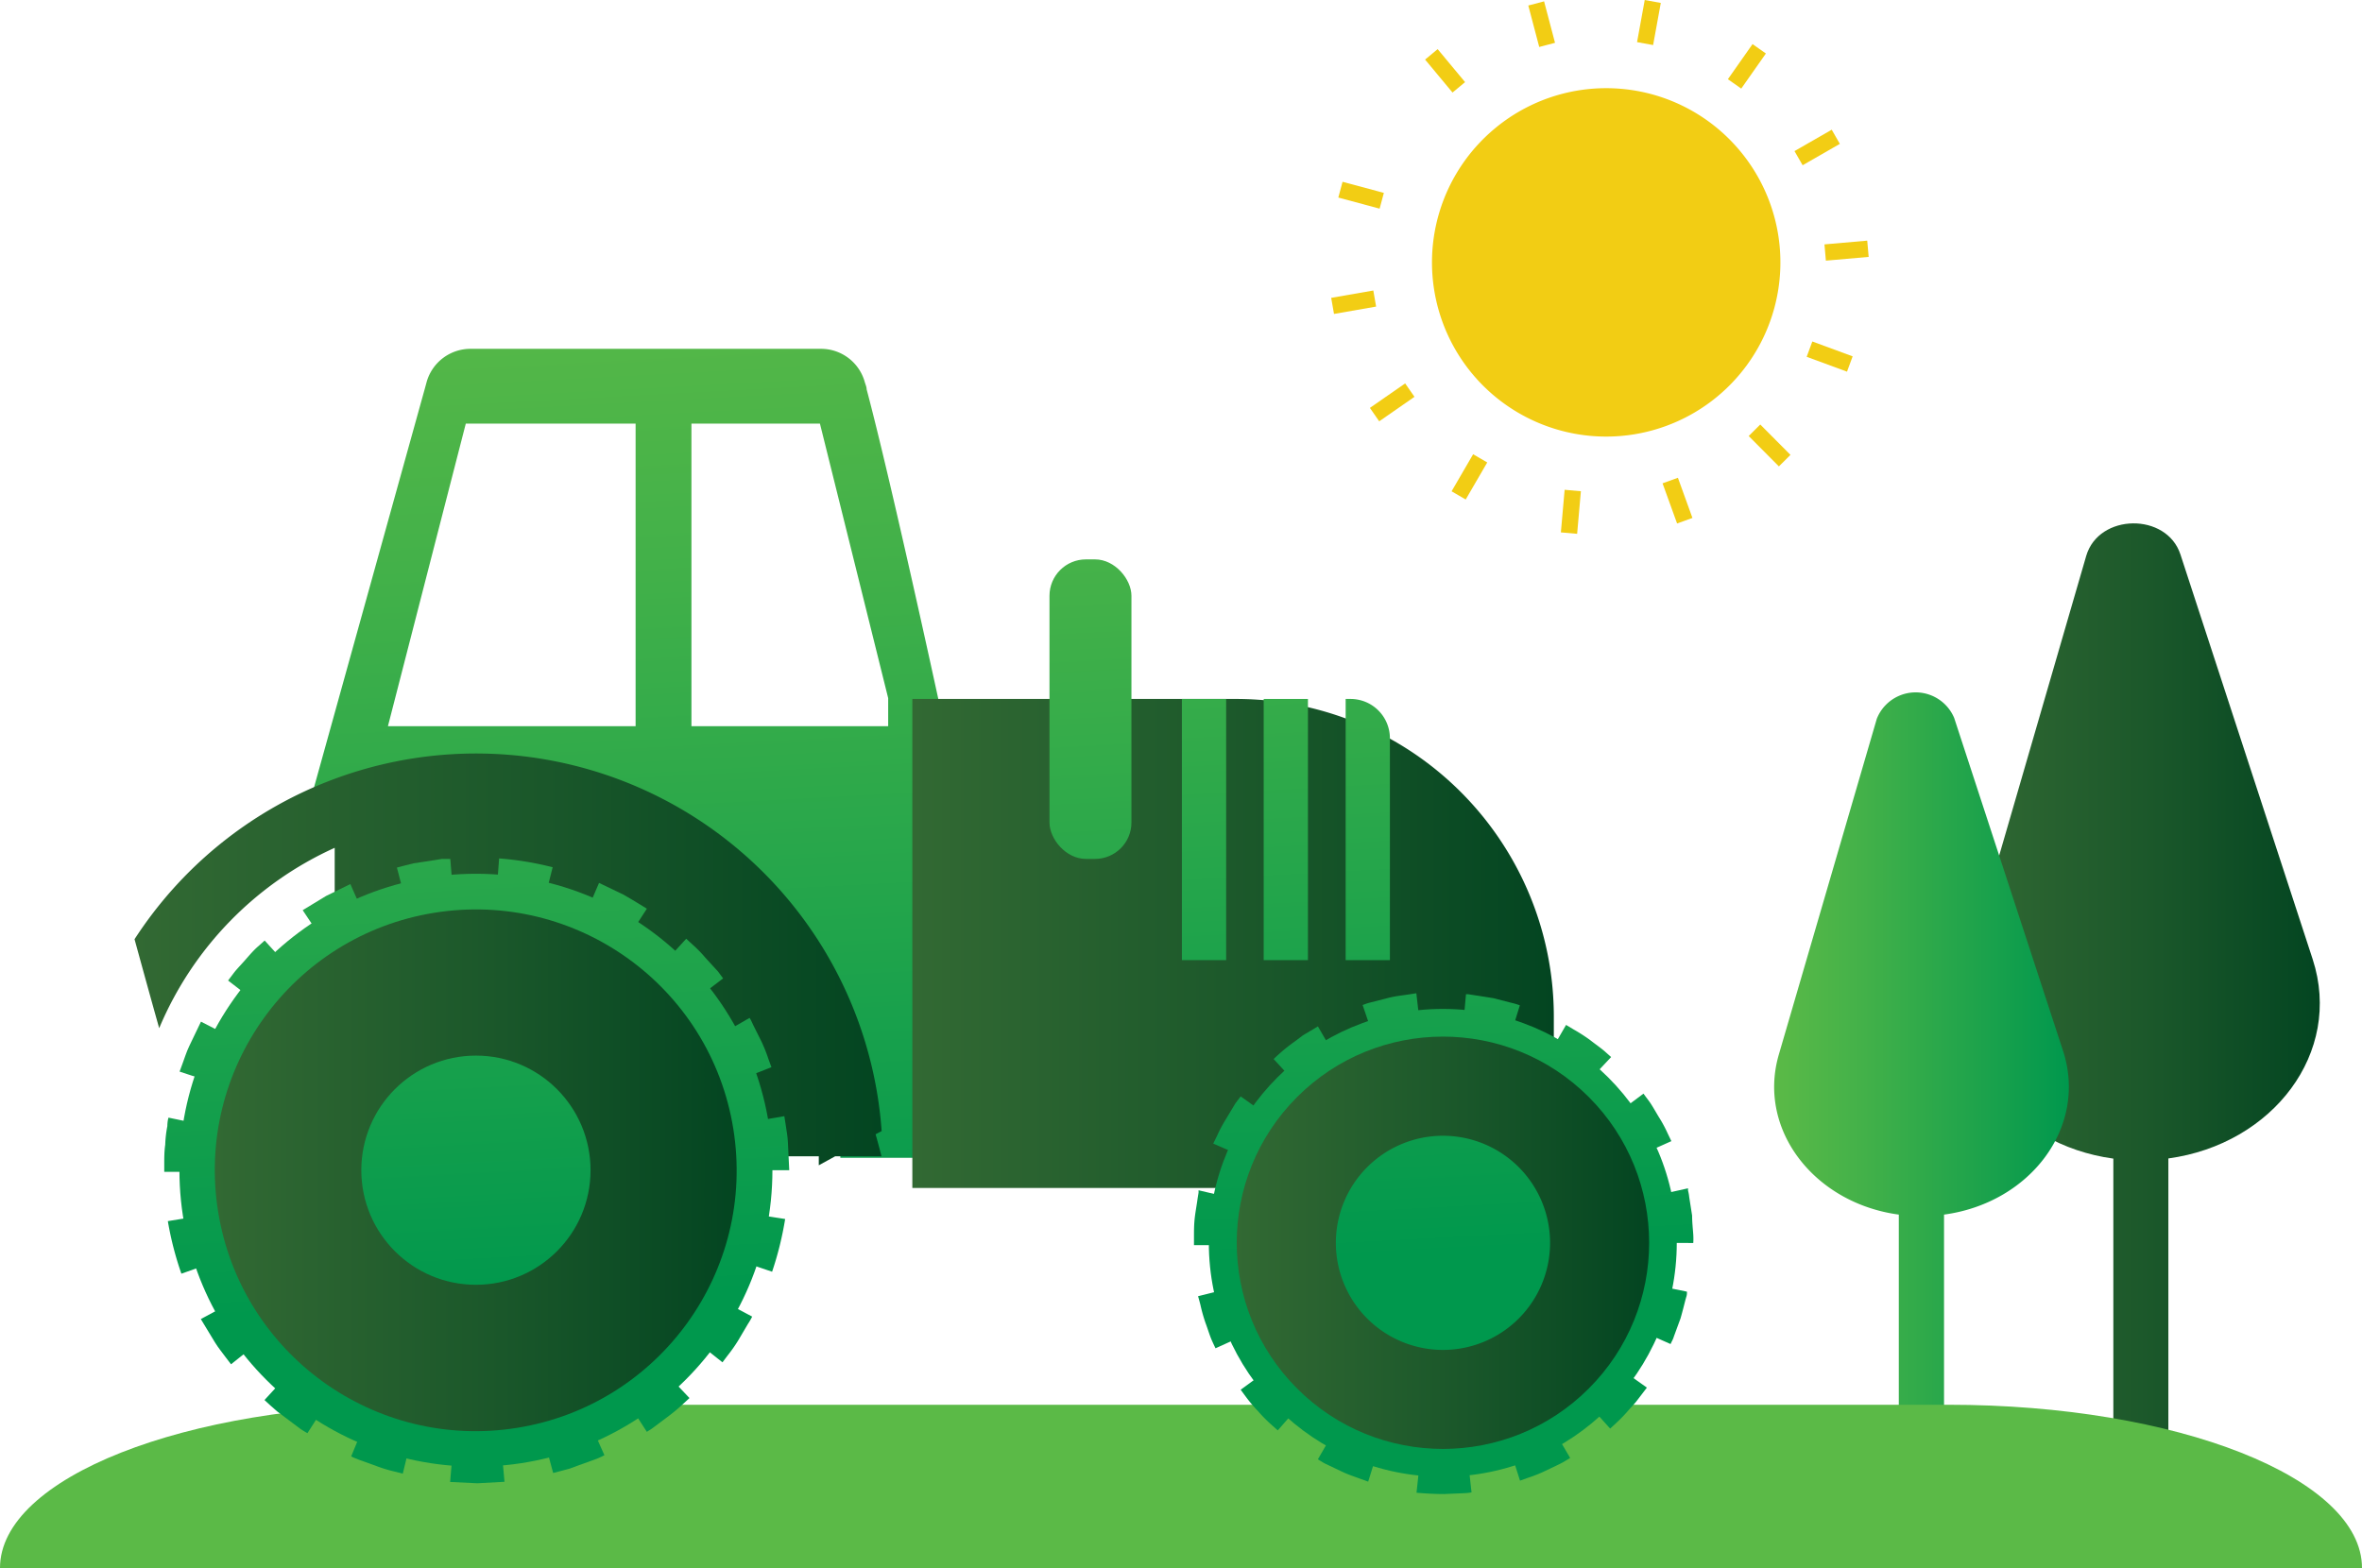 <svg id="Layer_1" data-name="Layer 1" xmlns="http://www.w3.org/2000/svg" xmlns:xlink="http://www.w3.org/1999/xlink" viewBox="0 0 144.67 96.06"><defs><style>.cls-1{fill:url(#linear-gradient);}.cls-2{fill:url(#linear-gradient-2);}.cls-3{fill:url(#linear-gradient-3);}.cls-4{fill:url(#linear-gradient-4);}.cls-5{fill:url(#linear-gradient-5);}.cls-6{fill:url(#linear-gradient-6);}.cls-7{fill:url(#linear-gradient-7);}.cls-8{fill:url(#linear-gradient-8);}.cls-9{fill:url(#linear-gradient-9);}.cls-10{fill:url(#linear-gradient-10);}.cls-11{fill:url(#linear-gradient-11);}.cls-12{fill:url(#linear-gradient-12);}.cls-13{fill:url(#linear-gradient-13);}.cls-14{fill:url(#linear-gradient-14);}.cls-15{fill:url(#linear-gradient-15);}.cls-16{fill:url(#linear-gradient-16);}.cls-17{fill:url(#linear-gradient-17);}.cls-18{fill:url(#linear-gradient-18);}.cls-19{fill:url(#linear-gradient-19);}.cls-20{fill:url(#linear-gradient-20);}.cls-21{fill:url(#linear-gradient-21);}.cls-22{fill:url(#linear-gradient-22);}.cls-23{fill:url(#linear-gradient-23);}.cls-24{fill:url(#linear-gradient-24);}.cls-25{fill:url(#linear-gradient-25);}.cls-26{fill:url(#linear-gradient-26);}.cls-27{fill:url(#linear-gradient-27);}.cls-28{fill:url(#linear-gradient-28);}.cls-29{fill:url(#linear-gradient-29);}.cls-30{fill:url(#linear-gradient-30);}.cls-31{fill:url(#linear-gradient-31);}.cls-32{fill:url(#linear-gradient-32);}.cls-33{fill:url(#linear-gradient-33);}.cls-34{fill:url(#linear-gradient-34);}.cls-35{fill:url(#linear-gradient-35);}.cls-36{fill:url(#linear-gradient-36);}.cls-37{fill:url(#linear-gradient-37);}.cls-38{fill:url(#linear-gradient-38);}.cls-39{fill:url(#linear-gradient-39);}.cls-40{fill:url(#linear-gradient-40);}.cls-41{fill:url(#linear-gradient-41);}.cls-42{fill:url(#linear-gradient-42);}.cls-43{fill:url(#linear-gradient-43);}.cls-44{fill:url(#linear-gradient-44);}.cls-45{fill:url(#linear-gradient-45);}.cls-46{fill:url(#linear-gradient-46);}.cls-47{fill:url(#linear-gradient-47);}.cls-48{fill:url(#linear-gradient-48);}.cls-49{fill:url(#linear-gradient-49);}.cls-50{fill:url(#linear-gradient-50);}.cls-51{fill:#f2cd14;}.cls-52{fill:none;stroke:#f2cd14;stroke-miterlimit:10;}</style><linearGradient id="linear-gradient" x1="309.02" y1="442.23" x2="330.94" y2="442.23" gradientUnits="userSpaceOnUse"><stop offset="0" stop-color="#326933"/><stop offset="0.55" stop-color="#1a572a"/><stop offset="1" stop-color="#034521"/></linearGradient><linearGradient id="linear-gradient-2" x1="297.54" y1="447.49" x2="315.56" y2="447.49" gradientUnits="userSpaceOnUse"><stop offset="0" stop-color="#5bba47"/><stop offset="0.3" stop-color="#43b149"/><stop offset="0.94" stop-color="#069a4d"/><stop offset="1" stop-color="#00984d"/></linearGradient><linearGradient id="linear-gradient-3" x1="265.87" y1="565.21" x2="268.2" y2="608.75" xlink:href="#linear-gradient-2"/><linearGradient id="linear-gradient-4" x1="225.06" y1="396.09" x2="228.54" y2="461.21" xlink:href="#linear-gradient-2"/><linearGradient id="linear-gradient-5" x1="197.09" y1="440.32" x2="242.85" y2="440.32" xlink:href="#linear-gradient"/><linearGradient id="linear-gradient-6" x1="26.27" y1="17.73" x2="29.59" y2="79.88" xlink:href="#linear-gradient-2"/><linearGradient id="linear-gradient-7" x1="232.4" y1="398.31" x2="235.72" y2="460.47" xlink:href="#linear-gradient-2"/><linearGradient id="linear-gradient-8" x1="229.78" y1="398.45" x2="233.1" y2="460.61" xlink:href="#linear-gradient-2"/><linearGradient id="linear-gradient-9" x1="225.56" y1="398.68" x2="228.88" y2="460.83" xlink:href="#linear-gradient-2"/><linearGradient id="linear-gradient-10" x1="220.22" y1="398.97" x2="223.54" y2="461.12" xlink:href="#linear-gradient-2"/><linearGradient id="linear-gradient-11" x1="214.19" y1="399.29" x2="217.51" y2="461.44" xlink:href="#linear-gradient-2"/><linearGradient id="linear-gradient-12" x1="208.35" y1="399.6" x2="211.67" y2="461.75" xlink:href="#linear-gradient-2"/><linearGradient id="linear-gradient-13" x1="203.29" y1="399.87" x2="206.61" y2="462.02" xlink:href="#linear-gradient-2"/><linearGradient id="linear-gradient-14" x1="199.49" y1="400.07" x2="202.81" y2="462.23" xlink:href="#linear-gradient-2"/><linearGradient id="linear-gradient-15" x1="197.41" y1="400.19" x2="200.73" y2="462.34" xlink:href="#linear-gradient-2"/><linearGradient id="linear-gradient-16" x1="197.22" y1="400.19" x2="200.54" y2="462.35" xlink:href="#linear-gradient-2"/><linearGradient id="linear-gradient-17" x1="198.92" y1="400.1" x2="202.24" y2="462.26" xlink:href="#linear-gradient-2"/><linearGradient id="linear-gradient-18" x1="202.4" y1="399.92" x2="205.72" y2="462.07" xlink:href="#linear-gradient-2"/><linearGradient id="linear-gradient-19" x1="207.24" y1="399.66" x2="210.56" y2="461.81" xlink:href="#linear-gradient-2"/><linearGradient id="linear-gradient-20" x1="212.94" y1="399.35" x2="216.26" y2="461.51" xlink:href="#linear-gradient-2"/><linearGradient id="linear-gradient-21" x1="219.04" y1="399.03" x2="222.36" y2="461.18" xlink:href="#linear-gradient-2"/><linearGradient id="linear-gradient-22" x1="224.56" y1="398.73" x2="227.88" y2="460.89" xlink:href="#linear-gradient-2"/><linearGradient id="linear-gradient-23" x1="229.03" y1="398.49" x2="232.35" y2="460.65" xlink:href="#linear-gradient-2"/><linearGradient id="linear-gradient-24" x1="232.02" y1="398.33" x2="235.34" y2="460.49" xlink:href="#linear-gradient-2"/><linearGradient id="linear-gradient-25" x1="233.17" y1="398.27" x2="236.49" y2="460.43" xlink:href="#linear-gradient-2"/><linearGradient id="linear-gradient-26" x1="202.02" y1="453.2" x2="233.99" y2="453.2" gradientTransform="translate(75.02 -28.95) rotate(9.17)" xlink:href="#linear-gradient"/><linearGradient id="linear-gradient-27" x1="26.27" y1="17.73" x2="29.59" y2="79.88" xlink:href="#linear-gradient-2"/><linearGradient id="linear-gradient-28" x1="55.88" y1="57.8" x2="95.17" y2="57.8" xlink:href="#linear-gradient"/><linearGradient id="linear-gradient-29" x1="85.08" y1="14.59" x2="88.4" y2="76.74" xlink:href="#linear-gradient-2"/><linearGradient id="linear-gradient-30" x1="287.28" y1="395.38" x2="290.6" y2="457.53" xlink:href="#linear-gradient-2"/><linearGradient id="linear-gradient-31" x1="284.11" y1="395.55" x2="287.43" y2="457.7" xlink:href="#linear-gradient-2"/><linearGradient id="linear-gradient-32" x1="279.19" y1="395.81" x2="282.51" y2="457.97" xlink:href="#linear-gradient-2"/><linearGradient id="linear-gradient-33" x1="273.21" y1="396.13" x2="276.53" y2="458.29" xlink:href="#linear-gradient-2"/><linearGradient id="linear-gradient-34" x1="267.44" y1="396.44" x2="270.76" y2="458.6" xlink:href="#linear-gradient-2"/><linearGradient id="linear-gradient-35" x1="262.86" y1="396.69" x2="266.18" y2="458.84" xlink:href="#linear-gradient-2"/><linearGradient id="linear-gradient-36" x1="260.19" y1="396.83" x2="263.51" y2="458.98" xlink:href="#linear-gradient-2"/><linearGradient id="linear-gradient-37" x1="259.86" y1="396.85" x2="263.18" y2="459" xlink:href="#linear-gradient-2"/><linearGradient id="linear-gradient-38" x1="261.92" y1="396.74" x2="265.24" y2="458.89" xlink:href="#linear-gradient-2"/><linearGradient id="linear-gradient-39" x1="266.05" y1="396.52" x2="269.37" y2="458.67" xlink:href="#linear-gradient-2"/><linearGradient id="linear-gradient-40" x1="271.54" y1="396.22" x2="274.86" y2="458.38" xlink:href="#linear-gradient-2"/><linearGradient id="linear-gradient-41" x1="277.66" y1="395.9" x2="280.98" y2="458.05" xlink:href="#linear-gradient-2"/><linearGradient id="linear-gradient-42" x1="282.92" y1="395.62" x2="286.24" y2="457.77" xlink:href="#linear-gradient-2"/><linearGradient id="linear-gradient-43" x1="286.62" y1="395.42" x2="289.95" y2="457.57" xlink:href="#linear-gradient-2"/><linearGradient id="linear-gradient-44" x1="288.15" y1="395.34" x2="291.47" y2="457.49" xlink:href="#linear-gradient-2"/><linearGradient id="linear-gradient-45" x1="264.59" y1="457.65" x2="289.86" y2="457.65" gradientTransform="translate(404.81 -61.99) rotate(45)" xlink:href="#linear-gradient"/><linearGradient id="linear-gradient-46" x1="273.94" y1="396.09" x2="277.26" y2="458.25" xlink:href="#linear-gradient-2"/><linearGradient id="linear-gradient-47" x1="71.85" y1="15.29" x2="75.17" y2="77.45" xlink:href="#linear-gradient-2"/><linearGradient id="linear-gradient-48" x1="76.85" y1="15.03" x2="80.17" y2="77.18" xlink:href="#linear-gradient-2"/><linearGradient id="linear-gradient-49" x1="81.79" y1="14.76" x2="85.11" y2="76.92" xlink:href="#linear-gradient-2"/><linearGradient id="linear-gradient-50" x1="65.41" y1="17.49" x2="68.73" y2="79.75" xlink:href="#linear-gradient-2"/></defs><path class="cls-1" d="M330.5,440.28l-8.1-24.8c-.84-2.58-5-2.53-5.77.08l-7.26,25c-1.63,5.62,2.66,11.08,8.92,11.93v18.41h3.37V452.48C328.05,451.61,332.36,446,330.5,440.28Z" transform="translate(-188.85 -381.51)"/><path class="cls-2" d="M315.21,445.89l-6.67-20.4a2.56,2.56,0,0,0-4.74.06l-6,20.57c-1.34,4.61,2.2,9.11,7.35,9.8v15.15h2.77V455.92C313.19,455.21,316.73,450.56,315.21,445.89Z" transform="translate(-188.85 -381.51)"/><path class="cls-3" d="M308.19,467.57h-94c-14,0-25.34,4.48-25.34,10H333.52C333.52,472.05,322.18,467.57,308.19,467.57Z" transform="translate(-188.85 -381.51)"/><path class="cls-4" d="M241.93,405.36c0-.15-.07-.29-.11-.43a2.78,2.78,0,0,0-2.68-2.05H217.67a2.79,2.79,0,0,0-2.68,2l-.12.44-7.64,27.5,3.75-1V441H236.6l3.72,9.39v2.05h6V424.33S243.43,411,241.93,405.36Zm1.32,18.92V426H231.2V407.46h7.87Zm-25.87-16.82h10.4V426H212.61Z" transform="translate(-188.85 -381.51)"/><path class="cls-5" d="M242.48,451l.37-.2a24.91,24.91,0,0,0-45.76-11.75c.5,1.82,1,3.64,1.51,5.45a21.06,21.06,0,0,1,10.75-11.05v18.9H239v.24c0,.1,0,.2,0,.31l1-.55h2.84S242.73,451.89,242.48,451Z" transform="translate(-188.85 -381.51)"/><circle class="cls-6" cx="29.15" cy="71.69" r="18.16"/><path class="cls-7" d="M234.22,458.77a18,18,0,0,0,.72-2.89l2,.31a20.06,20.06,0,0,1-.8,3.23Z" transform="translate(-188.85 -381.51)"/><path class="cls-8" d="M231.54,463.73l.27-.37a6.1,6.1,0,0,0,.59-.84l.54-.88a3.7,3.7,0,0,0,.23-.4l1.75.93a4.21,4.21,0,0,1-.26.45l-.59,1a9.36,9.36,0,0,1-.66.94l-.31.41Z" transform="translate(-188.85 -381.51)"/><path class="cls-9" d="M227.39,467.56l.11-.06a2.26,2.26,0,0,0,.27-.2c.23-.16.53-.39.82-.61a7.22,7.22,0,0,0,.79-.66l.34-.31,1.36,1.44-.38.35a10.61,10.61,0,0,1-.88.74l-.92.69a2.43,2.43,0,0,1-.31.21l-.12.08Z" transform="translate(-188.85 -381.51)"/><path class="cls-10" d="M222.21,469.82l.45-.11.47-.12.51-.19,1-.35.42-.2.81,1.81a5,5,0,0,1-.47.22l-1.08.39-.57.21-.52.14-.5.13Z" transform="translate(-188.85 -381.51)"/><path class="cls-11" d="M216.59,470.29s.74,0,1.49.07l1.49-.07.18,2-1.66.09-1.67-.08Z" transform="translate(-188.85 -381.51)"/><path class="cls-12" d="M211.11,468.92l.12.05a2.65,2.65,0,0,0,.31.13l1,.35a6.51,6.51,0,0,0,1,.29l.45.12-.47,1.93-.51-.13a8.53,8.53,0,0,1-1.09-.33l-1.08-.39-.35-.14-.13-.07Z" transform="translate(-188.85 -381.51)"/><path class="cls-13" d="M206.39,465.82l.35.31.35.32.44.33.82.61c.24.16.4.25.4.25l-1.07,1.67a5.08,5.08,0,0,1-.44-.27l-.92-.69-.49-.37-.4-.35-.38-.35Z" transform="translate(-188.85 -381.51)"/><path class="cls-14" d="M202.91,461.37l.77,1.28c.2.32.44.6.6.83l.28.37L203,465.09l-.32-.42c-.18-.25-.45-.57-.67-.93l-.86-1.42Z" transform="translate(-188.85 -381.51)"/><path class="cls-15" d="M201.09,456a17.9,17.9,0,0,0,.74,2.88l-1.87.66a19.77,19.77,0,0,1-.83-3.22Z" transform="translate(-188.85 -381.51)"/><path class="cls-16" d="M201.09,450.38l-.07.46a6.92,6.92,0,0,0-.11,1l0,1c0,.14,0,.25,0,.33v.13l-2,0v-.14c0-.09,0-.22,0-.38,0-.31,0-.73.06-1.14a7,7,0,0,1,.13-1.14c0-.31.07-.52.07-.52Z" transform="translate(-188.85 -381.51)"/><path class="cls-17" d="M202.91,445l-.65,1.35c-.16.34-.27.7-.37,1l-.16.43-1.88-.62.18-.49c.11-.29.23-.69.41-1.07l.72-1.5Z" transform="translate(-188.85 -381.51)"/><path class="cls-18" d="M206.39,440.59a18.21,18.21,0,0,0-2,2.2l-1.57-1.21.31-.41c.18-.25.48-.55.75-.86s.55-.63.79-.83l.39-.35Z" transform="translate(-188.85 -381.51)"/><path class="cls-19" d="M211.11,437.49l-1.34.65-1.28.78-1.1-1.65,1.43-.87,1.49-.73Z" transform="translate(-188.85 -381.51)"/><path class="cls-20" d="M216.59,436.11h-.13a1.55,1.55,0,0,0-.34,0l-1,.15-.55.09-.46.11-.45.12-.5-1.92.5-.13.52-.13.6-.09,1.14-.18.37,0h.14Z" transform="translate(-188.85 -381.51)"/><path class="cls-21" d="M222.21,436.58a18.21,18.21,0,0,0-2.94-.48l.15-2a19.19,19.19,0,0,1,3.28.54Z" transform="translate(-188.85 -381.51)"/><path class="cls-22" d="M227.39,438.84l-.4-.24c-.25-.14-.56-.35-.88-.53l-1.35-.65.78-1.82,1.5.72c.73.42,1.43.86,1.43.86Z" transform="translate(-188.85 -381.51)"/><path class="cls-23" d="M231.54,442.67a17.55,17.55,0,0,0-2-2.18l1.34-1.47.38.35a7.9,7.9,0,0,1,.8.82l.77.84.31.42Z" transform="translate(-188.85 -381.51)"/><path class="cls-24" d="M234.22,447.63l-.16-.43a7.28,7.28,0,0,0-.38-1l-.44-.92-.15-.3-.07-.11,1.74-1,.08.13.16.34.5,1a9.61,9.61,0,0,1,.42,1.06l.18.49Z" transform="translate(-188.85 -381.51)"/><path class="cls-25" d="M235.17,453.2l-.08-1.49a2.35,2.35,0,0,0-.06-.54l-.07-.48-.07-.46,2-.34.08.51.08.53a5.73,5.73,0,0,1,.06.61l.08,1.66Z" transform="translate(-188.85 -381.51)"/><circle class="cls-26" cx="218" cy="453.2" r="15.98" transform="translate(-258.3 -340.97) rotate(-9.17)"/><circle class="cls-27" cx="29.15" cy="71.69" r="7.02"/><path class="cls-28" d="M55.88,42.82H75.7A19.46,19.46,0,0,1,95.17,62.28v10.5a0,0,0,0,1,0,0H55.88a0,0,0,0,1,0,0v-30A0,0,0,0,1,55.88,42.82Z"/><circle class="cls-29" cx="88.37" cy="76.14" r="14.33"/><path class="cls-30" d="M289.41,463.07l0-.11a1.6,1.6,0,0,0,.13-.31c.09-.26.22-.6.35-.95s.18-.71.26-1l.08-.32,0-.13,1.94.39a.5.5,0,0,1,0,.14c0,.09-.05.22-.09.37-.08.31-.18.72-.3,1.13l-.4,1.09a1.73,1.73,0,0,1-.15.35l-.06.13Z" transform="translate(-188.85 -381.51)"/><path class="cls-31" d="M286.14,467.55l.34-.3a8.61,8.61,0,0,0,.7-.74l.36-.4.28-.38.28-.36,1.62,1.15-.32.42-.33.43c-.12.15-.27.31-.41.46a9.53,9.53,0,0,1-.8.84l-.39.36Z" transform="translate(-188.85 -381.51)"/><path class="cls-32" d="M281.35,470.34l.43-.16a7.72,7.72,0,0,0,.94-.38c.33-.16.66-.31.9-.44l.4-.24,1,1.71-.45.27c-.28.15-.67.33-1.05.51a8.23,8.23,0,0,1-1.07.43l-.5.18Z" transform="translate(-188.85 -381.51)"/><path class="cls-33" d="M275.83,470.92l1.47.07,1-.05a4,4,0,0,0,.46,0l.22,2a3.48,3.48,0,0,1-.52.05l-1.16.05c-.84,0-1.69-.08-1.69-.08Z" transform="translate(-188.85 -381.51)"/><path class="cls-34" d="M270.56,469.2l.11.06a2.83,2.83,0,0,0,.29.17l.91.44c.33.16.69.26.94.36l.43.16-.59,1.89-.5-.18c-.29-.11-.7-.24-1.08-.42l-1.05-.5c-.14-.07-.25-.15-.33-.19l-.12-.08Z" transform="translate(-188.85 -381.51)"/><path class="cls-35" d="M266.44,465.48l.28.37a6.66,6.66,0,0,0,.65.77,6.08,6.08,0,0,0,.71.72l.34.31-1.31,1.49-.39-.35a9.25,9.25,0,0,1-.82-.83,8.88,8.88,0,0,1-.75-.89l-.31-.42Z" transform="translate(-188.85 -381.51)"/><path class="cls-36" d="M264.18,460.43l.11.44a9.54,9.54,0,0,0,.28,1c.12.35.25.69.34,1s.2.42.2.42l-1.81.82s-.09-.18-.22-.47-.25-.7-.4-1.1a10.21,10.21,0,0,1-.31-1.11c-.08-.31-.14-.51-.14-.51Z" transform="translate(-188.85 -381.51)"/><path class="cls-37" d="M264.18,454.88a.4.4,0,0,0,0,.12l0,.33c0,.27-.1.63-.15,1s0,.73-.05,1,0,.25,0,.33v.13l-2,0v-.15c0-.09,0-.22,0-.38,0-.31,0-.74.05-1.16s.13-.83.17-1.15l.06-.37c0-.09,0-.15,0-.15Z" transform="translate(-188.85 -381.51)"/><path class="cls-38" d="M266.44,449.82l-.27.36-.53.87a7,7,0,0,0-.46.9l-.2.41-1.82-.79.23-.47a8.57,8.57,0,0,1,.53-1l.6-1,.32-.42Z" transform="translate(-188.85 -381.51)"/><path class="cls-39" d="M270.56,446.1l-.39.24-.4.25-.44.32a8.71,8.71,0,0,0-.79.63l-.34.31-1.34-1.46s.15-.15.39-.36a10.36,10.36,0,0,1,.91-.72l.49-.37.47-.28.45-.27Z" transform="translate(-188.85 -381.51)"/><path class="cls-40" d="M275.83,444.38l-.45.07c-.27.05-.64.08-1,.17l-1,.25a2.49,2.49,0,0,0-.32.1l-.11,0-.64-1.89.14-.05a2.66,2.66,0,0,1,.36-.11l1.13-.29c.41-.1.83-.14,1.14-.19l.52-.08Z" transform="translate(-188.85 -381.51)"/><path class="cls-41" d="M281.35,445a4.19,4.19,0,0,0-.44-.12l-1-.26-1-.15-.33-.05h-.12l.18-2h.14l.38.06,1.15.18,1.13.29a3.82,3.82,0,0,1,.5.15Z" transform="translate(-188.85 -381.51)"/><path class="cls-42" d="M286.14,447.75l-.34-.31c-.2-.19-.51-.39-.8-.62a7,7,0,0,0-.84-.55l-.39-.24,1-1.73.45.27a10.66,10.66,0,0,1,1,.64c.33.26.68.5.92.71l.39.35Z" transform="translate(-188.85 -381.51)"/><path class="cls-43" d="M289.41,452.23l-.2-.42a6.69,6.69,0,0,0-.48-.89c-.19-.31-.36-.63-.53-.85l-.28-.37,1.59-1.19.32.43c.19.25.39.62.62,1a8,8,0,0,1,.54,1l.23.48Z" transform="translate(-188.85 -381.51)"/><path class="cls-44" d="M290.57,457.65l0-.46c0-.27,0-.64-.06-1s-.11-.72-.15-1a3.14,3.14,0,0,0-.06-.32l0-.13,1.94-.43,0,.14a2.18,2.18,0,0,1,.07.38l.18,1.15c0,.42.05.84.07,1.15s0,.53,0,.53Z" transform="translate(-188.85 -381.51)"/><circle class="cls-45" cx="277.23" cy="457.65" r="12.63" transform="translate(-431.26 -51.44) rotate(-45)"/><path class="cls-46" d="M283.79,457.65a6.56,6.56,0,1,1-6.56-6.56A6.56,6.56,0,0,1,283.79,457.65Z" transform="translate(-188.85 -381.51)"/><rect class="cls-47" x="72.39" y="42.82" width="2.71" height="16"/><rect class="cls-48" x="77.4" y="42.82" width="2.71" height="16"/><path class="cls-49" d="M82.42,42.82h.3a2.41,2.41,0,0,1,2.41,2.41V58.82a0,0,0,0,1,0,0H82.42a0,0,0,0,1,0,0v-16A0,0,0,0,1,82.42,42.82Z"/><rect class="cls-50" x="64.28" y="34.27" width="5.02" height="18.35" rx="2.23"/><path class="cls-51" d="M295.42,390.75a10.67,10.67,0,1,1-15-1.38A10.66,10.66,0,0,1,295.42,390.75Z" transform="translate(-188.85 -381.51)"/><line class="cls-52" x1="87.67" y1="3.33" x2="89.35" y2="5.35"/><line class="cls-52" x1="94.09" y1="0.21" x2="94.76" y2="2.75"/><line class="cls-52" x1="101.23" y1="0.09" x2="100.76" y2="2.67"/><line class="cls-52" x1="107.75" y1="2.99" x2="106.24" y2="5.14"/><line class="cls-52" x1="112.44" y1="8.38" x2="110.16" y2="9.69"/><line class="cls-52" x1="114.41" y1="15.24" x2="111.79" y2="15.47"/><line class="cls-52" x1="113.3" y1="22.3" x2="110.83" y2="21.39"/><line class="cls-52" x1="109.31" y1="28.22" x2="107.46" y2="26.36"/><line class="cls-52" x1="103.19" y1="31.9" x2="102.3" y2="29.44"/><line class="cls-52" x1="96.1" y1="32.66" x2="96.33" y2="30.05"/><line class="cls-52" x1="89.34" y1="30.35" x2="90.66" y2="28.08"/><line class="cls-52" x1="84.19" y1="25.4" x2="86.35" y2="23.9"/><line class="cls-52" x1="81.62" y1="18.74" x2="84.2" y2="18.29"/><line class="cls-52" x1="82.1" y1="11.62" x2="84.63" y2="12.3"/></svg>